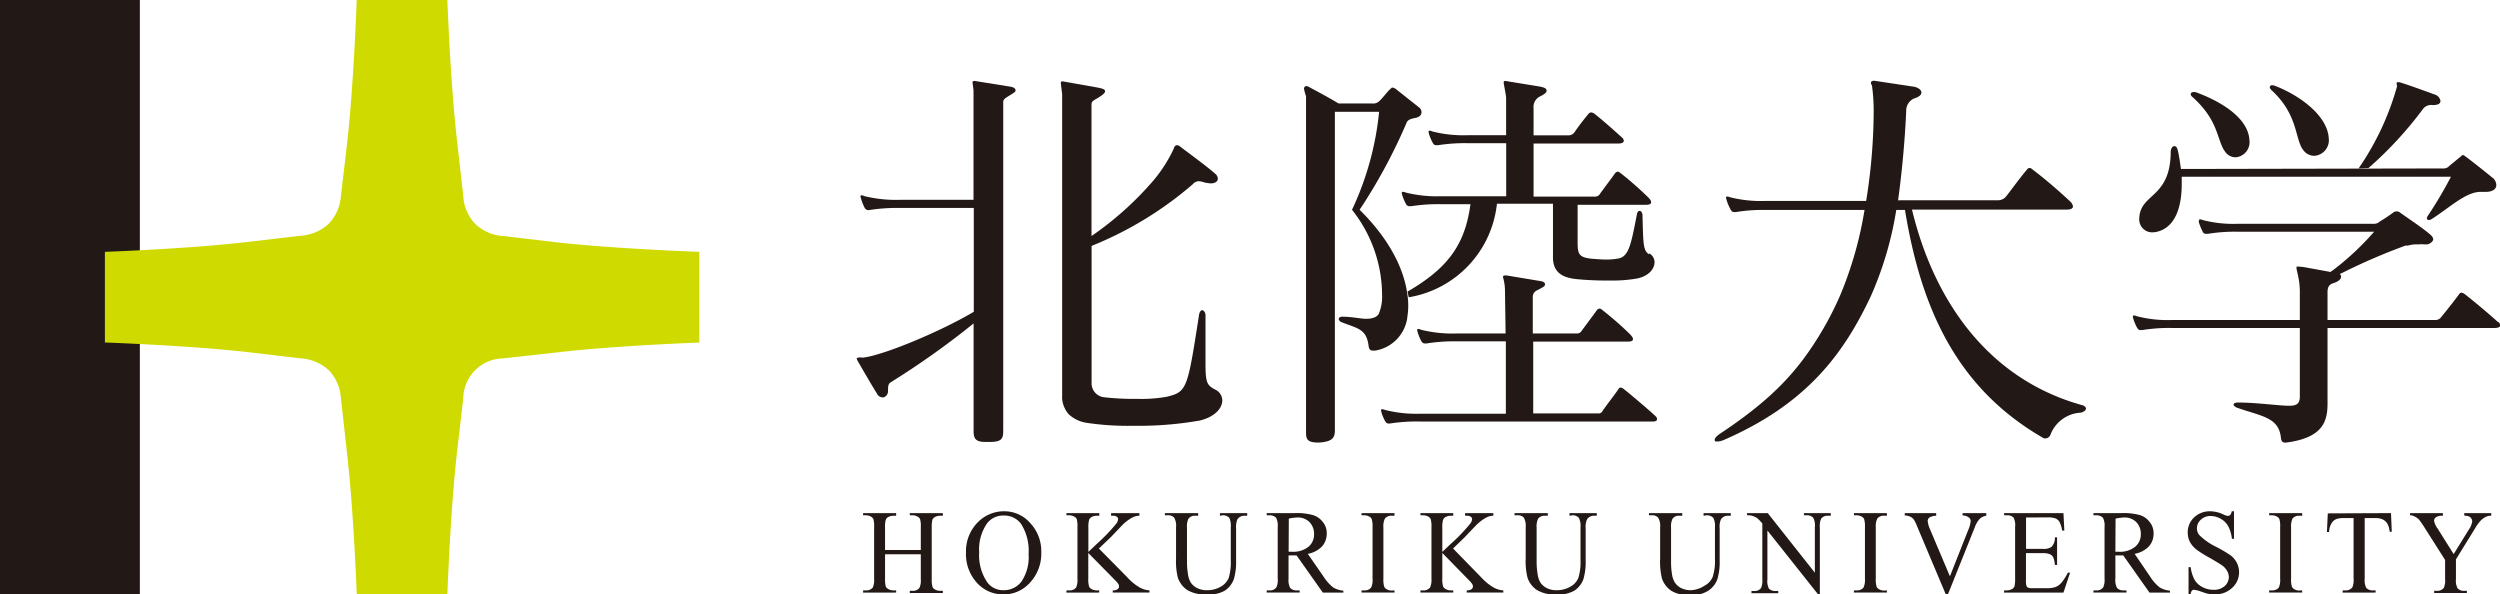 <svg xmlns="http://www.w3.org/2000/svg" viewBox="0 0 286 68"><defs><style>.cls-1{fill:#221815;}.cls-2{fill:#cfdb00;}</style></defs><title>アセット 2</title><g id="レイヤー_2" data-name="レイヤー 2"><g id="レイヤー_1-2" data-name="レイヤー 1"><rect class="cls-1" width="16" height="67.98"/><path class="cls-2" d="M12,34V28.81s9.39-.33,16.23-1.12l6.2-.73A5.08,5.08,0,0,0,37.6,25.6,5.11,5.11,0,0,0,39,22.44l.73-6.21C40.48,9.4,40.81,0,40.81,0H51.18s.33,9.39,1.12,16.22L53,22.44a5,5,0,0,0,1.35,3.16A5.05,5.05,0,0,0,57.54,27l6.21.73C70.59,28.48,80,28.81,80,28.81V34h0v5.19s-9.39.33-16.23,1.12L57.54,41A4.63,4.63,0,0,0,53,45.54l-.72,6.22C51.51,58.59,51.18,68,51.18,68H40.81s-.33-9.4-1.12-16.23L39,45.54a5.11,5.11,0,0,0-1.36-3.16A5.18,5.18,0,0,0,34.43,41l-6.2-.73C21.39,39.51,12,39.18,12,39.18V34Z"/><path class="cls-1" d="M101.25,62.92h4.09V60.31a3,3,0,0,0-.08-.91.62.62,0,0,0-.27-.29,1.16,1.16,0,0,0-.59-.16h-.32V58.7h3.78V59h-.32a1.2,1.2,0,0,0-.59.15.63.63,0,0,0-.29.33,3.84,3.84,0,0,0-.07.88v5.87a2.92,2.92,0,0,0,.09.91.57.57,0,0,0,.27.29,1.11,1.11,0,0,0,.59.16h.32v.25h-3.78v-.25h.32a.91.91,0,0,0,.78-.33,2,2,0,0,0,.16-1V63.41h-4.09v2.77a3.41,3.41,0,0,0,.08.91.65.65,0,0,0,.28.29,1.11,1.11,0,0,0,.59.16h.32v.25H98.74v-.25h.31a.94.94,0,0,0,.8-.33,2.17,2.17,0,0,0,.15-1V60.31a3,3,0,0,0-.08-.91.62.62,0,0,0-.27-.29,1.17,1.17,0,0,0-.6-.16h-.31V58.7h3.78V59h-.32a1.2,1.2,0,0,0-.59.15.57.57,0,0,0-.28.33,2.83,2.83,0,0,0-.08.88Z"/><path class="cls-1" d="M114.86,58.49a3.92,3.92,0,0,1,3,1.35,4.69,4.69,0,0,1,1.26,3.35,4.84,4.84,0,0,1-1.27,3.44A4,4,0,0,1,114.75,68a4,4,0,0,1-3-1.34,4.85,4.85,0,0,1-1.24-3.45,4.71,4.71,0,0,1,1.42-3.53,4.19,4.19,0,0,1,3-1.19m-.12.49a2.27,2.27,0,0,0-1.9.91,5.18,5.18,0,0,0-.89,3.29,5.49,5.49,0,0,0,.92,3.43,2.24,2.24,0,0,0,1.87.91,2.51,2.51,0,0,0,2.05-1,5,5,0,0,0,.81-3.15,5.68,5.68,0,0,0-.89-3.48,2.39,2.39,0,0,0-2-.91"/><path class="cls-1" d="M125.71,62.75,129,66.08a5.84,5.84,0,0,0,1.37,1.12,2.68,2.68,0,0,0,1.13.34v.25h-4.2v-.25a.84.84,0,0,0,.54-.13.36.36,0,0,0,.17-.29.65.65,0,0,0-.06-.29,2.55,2.55,0,0,0-.4-.47l-3.05-3.1v2.92a2.92,2.92,0,0,0,.09.91.57.57,0,0,0,.27.29,1.14,1.14,0,0,0,.59.16h.3v.25H122v-.25h.32a.93.93,0,0,0,.79-.33,2.17,2.17,0,0,0,.15-1V60.31a3.1,3.1,0,0,0-.08-.92.56.56,0,0,0-.27-.28,1.16,1.16,0,0,0-.59-.16H122V58.7h3.76V59h-.3a1.26,1.26,0,0,0-.59.15.61.61,0,0,0-.28.33,3.14,3.14,0,0,0-.08.88v2.78l.89-.85a21,21,0,0,0,2.34-2.43,1,1,0,0,0,.17-.47.33.33,0,0,0-.14-.27.69.69,0,0,0-.46-.12h-.2V58.7h3.24V59a1.67,1.67,0,0,0-.52.08,2.55,2.55,0,0,0-.57.29,5.38,5.38,0,0,0-.84.67l-1.31,1.38Z"/><path class="cls-1" d="M139.56,59V58.7h3.12V59h-.33a.92.92,0,0,0-.81.45,2.3,2.3,0,0,0-.13,1v3.69a6.87,6.87,0,0,1-.26,2.12,2.69,2.69,0,0,1-1,1.29A3.63,3.63,0,0,1,138,68a3.9,3.9,0,0,1-2.19-.51,2.82,2.82,0,0,1-1.06-1.39,7.9,7.9,0,0,1-.21-2.24V60.31a1.84,1.84,0,0,0-.22-1.1.92.92,0,0,0-.73-.26h-.33V58.7h3.81V59h-.34a.87.87,0,0,0-.78.36,2,2,0,0,0-.16,1v4a8,8,0,0,0,.1,1.21,2.7,2.7,0,0,0,.33,1.07,2,2,0,0,0,.72.63,2.46,2.46,0,0,0,1.14.25,3.1,3.1,0,0,0,1.55-.39,2.08,2.08,0,0,0,.93-1,6.18,6.18,0,0,0,.24-2.05V60.31a2.11,2.11,0,0,0-.17-1.07,1,1,0,0,0-.76-.29Z"/><path class="cls-1" d="M153.68,67.79h-2.35l-3-4.25h-.92v2.64a2,2,0,0,0,.18,1.07.93.93,0,0,0,.74.29h.35v.25h-3.77v-.25h.33a.86.86,0,0,0,.79-.37,2.06,2.06,0,0,0,.14-1V60.31a2,2,0,0,0-.18-1.07,1,1,0,0,0-.75-.29h-.33V58.7h3.2a7,7,0,0,1,2.07.22,2.24,2.24,0,0,1,1.13.77,2,2,0,0,1,.47,1.35,2.2,2.2,0,0,1-.53,1.46,3,3,0,0,1-1.64.86L151.44,66a5,5,0,0,0,1.07,1.2,2.69,2.69,0,0,0,1.17.37Zm-6.26-4.67h.37a2.8,2.8,0,0,0,1.9-.57,1.81,1.81,0,0,0,.64-1.43,1.94,1.94,0,0,0-.52-1.39,1.85,1.85,0,0,0-1.37-.53,5.21,5.21,0,0,0-1,.13Z"/><path class="cls-1" d="M159.53,67.54v.25h-3.77v-.25h.31a.92.92,0,0,0,.79-.33,2,2,0,0,0,.16-1V60.31a2.92,2.92,0,0,0-.09-.91.59.59,0,0,0-.26-.29,1.17,1.17,0,0,0-.6-.16h-.31V58.7h3.77V59h-.31a.91.91,0,0,0-.79.33,2,2,0,0,0-.17,1v5.87a2.92,2.92,0,0,0,.09.91.67.67,0,0,0,.27.29,1.17,1.17,0,0,0,.6.16Z"/><path class="cls-1" d="M166.23,62.75l3.25,3.33a6.05,6.05,0,0,0,1.37,1.12,2.68,2.68,0,0,0,1.13.34v.25h-4.19v-.25a.88.88,0,0,0,.54-.13.39.39,0,0,0,.17-.29.54.54,0,0,0-.07-.29,2.55,2.55,0,0,0-.4-.47L165,63.26v2.92a2.92,2.92,0,0,0,.09.91.65.65,0,0,0,.28.29,1.11,1.11,0,0,0,.59.16h.29v.25h-3.75v-.25h.31a.92.92,0,0,0,.79-.33,2.13,2.13,0,0,0,.16-1V60.31a3,3,0,0,0-.09-.92.58.58,0,0,0-.26-.28,1.17,1.17,0,0,0-.6-.16h-.31V58.7h3.75V59h-.29a1.2,1.2,0,0,0-.59.15.63.63,0,0,0-.29.33,3.14,3.14,0,0,0-.08.88v2.78l.89-.85a20.1,20.1,0,0,0,2.34-2.43,1,1,0,0,0,.18-.47.36.36,0,0,0-.14-.27.7.7,0,0,0-.46-.12h-.2V58.7h3.23V59a1.72,1.72,0,0,0-.52.08,3.06,3.06,0,0,0-.57.29,5.38,5.38,0,0,0-.83.67c-.1.1-.54.55-1.32,1.38Z"/><path class="cls-1" d="M179.55,59V58.7h3.12V59h-.33a.89.89,0,0,0-.8.45,2.1,2.1,0,0,0-.14,1v3.69a6.87,6.87,0,0,1-.26,2.12,2.69,2.69,0,0,1-1,1.29A3.63,3.63,0,0,1,178,68a3.87,3.87,0,0,1-2.19-.51,2.77,2.77,0,0,1-1.06-1.39,7.9,7.9,0,0,1-.21-2.24V60.31a1.92,1.92,0,0,0-.22-1.1.92.92,0,0,0-.72-.26h-.34V58.7h3.81V59h-.34a.87.87,0,0,0-.78.36,2,2,0,0,0-.16,1v4a8,8,0,0,0,.1,1.21,2.7,2.7,0,0,0,.33,1.07,1.94,1.94,0,0,0,.72.63,2.4,2.4,0,0,0,1.14.25,3,3,0,0,0,1.54-.39,2.05,2.05,0,0,0,.94-1,6.12,6.12,0,0,0,.25-2.05V60.31a2,2,0,0,0-.19-1.07.93.93,0,0,0-.75-.29Z"/><path class="cls-1" d="M194.89,59V58.7H198V59h-.34a.9.9,0,0,0-.8.45,2.14,2.14,0,0,0-.13,1v3.69a6.87,6.87,0,0,1-.26,2.12,2.71,2.71,0,0,1-1,1.29,3.57,3.57,0,0,1-2.09.54,3.85,3.85,0,0,1-2.19-.51,2.77,2.77,0,0,1-1.06-1.39,7.9,7.9,0,0,1-.21-2.24V60.31a1.82,1.82,0,0,0-.23-1.1.9.9,0,0,0-.72-.26h-.33V58.7h3.81V59h-.34a.85.85,0,0,0-.78.36,2,2,0,0,0-.16,1v4a7.84,7.84,0,0,0,.09,1.21,2.69,2.69,0,0,0,.34,1.07,2,2,0,0,0,.71.63,2.46,2.46,0,0,0,1.14.25A3.08,3.08,0,0,0,195,67a2,2,0,0,0,.93-1,5.82,5.82,0,0,0,.26-2.05V60.31a2,2,0,0,0-.19-1.07,1,1,0,0,0-.76-.29Z"/><path class="cls-1" d="M199.84,58.7h2.39l5.39,6.82V60.28a1.78,1.78,0,0,0-.19-1.05.94.94,0,0,0-.75-.28h-.31V58.7h3.07V59h-.31a.9.9,0,0,0-.8.35,2.17,2.17,0,0,0-.14,1v7.66H208l-5.81-7.32v5.59a1.91,1.91,0,0,0,.17,1.05,1,1,0,0,0,.76.28h.31v.25h-3.06v-.25h.3a.9.9,0,0,0,.8-.35,2.17,2.17,0,0,0,.14-1V59.89a5.17,5.17,0,0,0-.58-.61,2.45,2.45,0,0,0-.58-.27,2,2,0,0,0-.57-.06Z"/><path class="cls-1" d="M215.86,67.54v.25h-3.77v-.25h.31a.92.92,0,0,0,.79-.33,2.13,2.13,0,0,0,.16-1V60.31a2.92,2.92,0,0,0-.09-.91.59.59,0,0,0-.26-.29,1.2,1.2,0,0,0-.6-.16h-.31V58.7h3.77V59h-.31a.91.91,0,0,0-.79.33,2,2,0,0,0-.17,1v5.87a2.92,2.92,0,0,0,.09.91.57.57,0,0,0,.27.29,1.15,1.15,0,0,0,.6.16Z"/><path class="cls-1" d="M227.23,58.7V59a1.34,1.34,0,0,0-.7.31,2.68,2.68,0,0,0-.61,1L222.84,68h-.24l-3.3-7.83a3.87,3.87,0,0,0-.36-.73,1.08,1.08,0,0,0-.4-.33,1.94,1.94,0,0,0-.64-.15V58.7h3.6V59a1.61,1.61,0,0,0-.79.21.52.52,0,0,0-.18.4,3.09,3.09,0,0,0,.29,1l2.25,5.32,2.08-5.26a3.63,3.63,0,0,0,.3-1.08.52.52,0,0,0-.19-.37,1.16,1.16,0,0,0-.63-.25l-.11,0V58.7Z"/><path class="cls-1" d="M231.78,59.2v3.59h1.93a1.53,1.53,0,0,0,1-.24,1.5,1.5,0,0,0,.37-1.08h.25v3.16h-.25a3.09,3.09,0,0,0-.18-.85.76.76,0,0,0-.38-.37,1.91,1.91,0,0,0-.82-.13h-1.93v3a2.51,2.51,0,0,0,.05.72.36.36,0,0,0,.18.22,1.12,1.12,0,0,0,.49.07H234a3.53,3.53,0,0,0,1.08-.11,1.67,1.67,0,0,0,.66-.42,5.18,5.18,0,0,0,.82-1.25h.26l-.76,2.28h-6.79v-.25h.31a1.23,1.23,0,0,0,.59-.15.64.64,0,0,0,.29-.32,3.94,3.94,0,0,0,.07-.89v-5.9a2,2,0,0,0-.17-1.06,1,1,0,0,0-.78-.27h-.31V58.7h6.79l.1,2h-.25a3.2,3.2,0,0,0-.31-1,1,1,0,0,0-.49-.41,2.75,2.75,0,0,0-.91-.1Z"/><path class="cls-1" d="M248.25,67.79H245.9l-3-4.25H242v2.64a2,2,0,0,0,.18,1.07.94.94,0,0,0,.75.29h.34v.25h-3.78v-.25h.34a.86.86,0,0,0,.79-.37,2.2,2.2,0,0,0,.14-1V60.31a2,2,0,0,0-.18-1.07,1,1,0,0,0-.75-.29h-.34V58.7h3.21a7.05,7.05,0,0,1,2.08.22,2.21,2.21,0,0,1,1.12.77,2,2,0,0,1,.47,1.35,2.15,2.15,0,0,1-.53,1.46,3,3,0,0,1-1.64.86L246,66a4.75,4.75,0,0,0,1.07,1.2,2.69,2.69,0,0,0,1.17.37ZM242,63.12h.36a2.75,2.75,0,0,0,1.9-.57,1.82,1.82,0,0,0,.65-1.43,1.9,1.9,0,0,0-.52-1.39,1.85,1.85,0,0,0-1.37-.53,5.21,5.21,0,0,0-1,.13Z"/><path class="cls-1" d="M255.57,58.49v3.15h-.24a4,4,0,0,0-.42-1.44,2.2,2.2,0,0,0-.86-.85,2.33,2.33,0,0,0-1.16-.32,1.56,1.56,0,0,0-1.12.43,1.31,1.31,0,0,0-.44,1,1.15,1.15,0,0,0,.28.76,7.15,7.15,0,0,0,1.92,1.34,15.37,15.37,0,0,1,1.69,1,2.48,2.48,0,0,1,.69.86,2.4,2.4,0,0,1-.54,2.82,2.77,2.77,0,0,1-2,.75,4,4,0,0,1-.72-.06c-.14,0-.42-.11-.84-.25a3.66,3.66,0,0,0-.8-.21.36.36,0,0,0-.26.1.83.83,0,0,0-.14.42h-.24V64.88h.24a4.31,4.31,0,0,0,.46,1.47,2.19,2.19,0,0,0,.87.8,2.6,2.6,0,0,0,1.29.32,1.81,1.81,0,0,0,1.29-.44,1.41,1.41,0,0,0,.46-1,1.44,1.44,0,0,0-.18-.68,1.9,1.9,0,0,0-.55-.64c-.17-.13-.63-.41-1.38-.85a13.54,13.54,0,0,1-1.61-1,2.91,2.91,0,0,1-.73-.86,2.24,2.24,0,0,1-.25-1A2.29,2.29,0,0,1,251,59.2a2.58,2.58,0,0,1,1.86-.71,3.64,3.64,0,0,1,1.49.36,1.53,1.53,0,0,0,.51.17.39.39,0,0,0,.27-.1.92.92,0,0,0,.18-.43Z"/><path class="cls-1" d="M263.37,67.54v.25h-3.78v-.25h.32a.93.93,0,0,0,.79-.33,2.17,2.17,0,0,0,.15-1V60.31a3,3,0,0,0-.08-.91.57.57,0,0,0-.27-.29,1.16,1.16,0,0,0-.59-.16h-.32V58.7h3.78V59h-.32a.93.93,0,0,0-.79.33,2.13,2.13,0,0,0-.16,1v5.87a2.92,2.92,0,0,0,.09.91.62.62,0,0,0,.27.29,1.11,1.11,0,0,0,.59.16Z"/><path class="cls-1" d="M273.53,58.7l.09,2.13h-.24a2.76,2.76,0,0,0-.2-.8,1.28,1.28,0,0,0-.53-.57,1.77,1.77,0,0,0-.88-.19h-1.25v6.94a2,2,0,0,0,.18,1.05,1,1,0,0,0,.76.28h.31v.25H268v-.25h.31a.91.91,0,0,0,.8-.35,2.17,2.17,0,0,0,.14-1V59.27h-1.06a2.62,2.62,0,0,0-.88.1,1.13,1.13,0,0,0-.58.49,2,2,0,0,0-.28,1h-.25l.1-2.13Z"/><path class="cls-1" d="M281.9,58.7H285V59h-.17a1.34,1.34,0,0,0-.49.15,2.1,2.1,0,0,0-.59.45,5.49,5.49,0,0,0-.66.94l-2.13,3.45v2.27a1.86,1.86,0,0,0,.19,1.05,1,1,0,0,0,.78.28h.28v.25h-3.74v-.25h.31a.91.91,0,0,0,.8-.35,2.17,2.17,0,0,0,.14-1V64.06l-2.42-3.81a9.47,9.47,0,0,0-.58-.83,2.08,2.08,0,0,0-.64-.4.74.74,0,0,0-.37-.07V58.7h3.76V59h-.19a1.09,1.09,0,0,0-.56.15.47.47,0,0,0-.26.44,2.1,2.1,0,0,0,.4.87l1.84,2.93,1.73-2.8a2.09,2.09,0,0,0,.39-.94.54.54,0,0,0-.1-.33.64.64,0,0,0-.27-.24,1.34,1.34,0,0,0-.52-.08Z"/><path class="cls-1" d="M266.64,31.41c-.3-.18.2-.46.2-.46a31.42,31.42,0,0,0,4.76-4.44H256a18.79,18.79,0,0,0-3.41.24h-.19a.41.41,0,0,1-.43-.28,7.89,7.89,0,0,1-.41-1,.43.43,0,0,1,0-.24.13.13,0,0,1,.14-.14,1.32,1.32,0,0,1,.32.09,13.86,13.86,0,0,0,4,.42h15.47a1,1,0,0,0,.79-.28,16,16,0,0,0,1.5-1,.63.63,0,0,1,.79,0c.89.65,2.48,1.68,3.41,2.48.28.23.38.42.38.6s-.38.56-.75.56h-.14a6.93,6.93,0,0,0-.89,0,3.1,3.1,0,0,0-1.12.14,1.76,1.76,0,0,0-.28,0,68.8,68.8,0,0,0-7.25,3.13s-.9.42-1.22.23M279.5,19.27a.84.84,0,0,0,.7-.29c.29-.23,1-.83,1.22-1s.23-.24.33-.24.23.1.41.24c.62.46,2.11,1.63,2.9,2.29a1.12,1.12,0,0,1,.52.89c0,.47-.42.79-1.22.79h-.6c-1.69,0-3.6,1.87-5.61,3.13a.65.65,0,0,1-.28.09.22.22,0,0,1-.24-.23.78.78,0,0,1,.1-.23,48.69,48.69,0,0,0,2.66-4.49h-30.8c0,.28,0,.56,0,.84,0,2.29-.56,4.53-2.33,5.29a2.74,2.74,0,0,1-1,.23A1.48,1.48,0,0,1,244.73,25a2.87,2.87,0,0,1,.14-.84c.65-2,3.41-2,3.46-6.73,0-.43.19-.71.42-.71s.32.19.42.61.23,1.27.33,2Z"/><path class="cls-1" d="M267.49,31.28a.36.36,0,0,1,.33.37c0,.28-.29.56-.9.75s-.65.65-.65,1.08V46.14c0,2-.46,3.93-4.72,4.49h-.14c-.33,0-.42-.19-.47-.52-.23-2.38-2.19-2.47-5-3.46-.28-.09-.42-.27-.42-.37s.14-.23.47-.23h.09c2.06,0,4.67.37,5.8.37.84,0,1.17-.23,1.22-.93V33.71a10.17,10.17,0,0,0-.07-1.43c-.14-.94-.31-1.42-.31-1.61s0-.18.18-.18l.63.06,4,.73"/><path class="cls-1" d="M285.76,36.84c-.6-.56-2.56-2.24-3.78-3.18a.94.94,0,0,0-.37-.18.34.34,0,0,0-.29.18c-.69.94-1.26,1.64-2.05,2.62a.8.8,0,0,1-.6.33h-30.2a14.13,14.13,0,0,1-4-.43,1.62,1.62,0,0,0-.32-.09c-.1,0-.15,0-.15.14s.05.14.05.24a5.69,5.69,0,0,0,.42,1c.14.24.23.29.42.29h.18a19,19,0,0,1,3.42-.24h36.92c.42,0,.61-.14.61-.28a.49.49,0,0,0-.24-.42"/><path class="cls-1" d="M269.82,19.27a31.27,31.27,0,0,0,4.35-9.21c0-.05.05-.1.05-.19s-.05-.23-.05-.33a.13.13,0,0,1,.14-.14c.05,0,.14,0,.18,0,1.08.33,2.9,1,4,1.4a.93.93,0,0,1,.7.75c0,.28-.23.47-.89.47a1.17,1.17,0,0,0-1.12.46,43.14,43.14,0,0,1-6.22,6.74"/><path class="cls-1" d="M254.46,17.24c-.9-1.49-.7-3.51-3.68-6.18a.39.39,0,0,1-.16-.27c0-.14.08-.24.27-.25a.78.78,0,0,1,.28,0c2.78,1,6,2.89,6.16,5.45a1.74,1.74,0,0,1-1.51,2,1.44,1.44,0,0,1-1.36-.8"/><path class="cls-1" d="M263.41,17.08c-.9-1.47-.57-4-3.54-6.76a.66.66,0,0,1-.21-.32c0-.14.08-.24.27-.25a1.08,1.08,0,0,1,.33.07c2.75,1.06,6,3.36,6.15,6a1.79,1.79,0,0,1-1.58,2,1.53,1.53,0,0,1-1.42-.79"/><path class="cls-1" d="M217.14,22.91h11.41a1.17,1.17,0,0,0,.93-.42c.42-.51,1.49-2,2.33-3,.14-.18.24-.28.38-.28s.23.1.46.28c1.55,1.17,3.28,2.71,4.17,3.55a1,1,0,0,1,.33.57c0,.23-.24.37-.76.37H218.73c2.61,10.8,9,19.5,19.54,22.39.18.05.37.23.37.37s-.19.38-.61.47a3.92,3.92,0,0,0-3.46,2.53.64.64,0,0,1-.51.41c-.09,0-.19,0-.23,0-10-5.71-14.07-14.91-15.9-26.13H202a18.71,18.71,0,0,0-3.41.24h-.19c-.19,0-.28-.05-.42-.29a6.08,6.08,0,0,1-.47-1.12c0-.09-.05-.14-.05-.23a.12.12,0,0,1,.14-.14,1,1,0,0,1,.33.09,14.63,14.63,0,0,0,4,.42h15.24Z"/><path class="cls-1" d="M214.57,9.26l4.39.66c.47.09.85.37.85.65s-.24.51-.85.7a1.52,1.52,0,0,0-.89,1.45c-.13,2.9-.42,6.5-.93,10.19l-.19,1a39.65,39.65,0,0,1-2.9,9.91c-3.13,6.68-7.38,12.39-16.82,16.5a2.14,2.14,0,0,1-.8.19c-.18,0-.27,0-.27-.19s.23-.47.74-.79c5.56-3.71,8.45-6.72,11-10.79a36.67,36.67,0,0,0,2.66-5.06,43.07,43.07,0,0,0,2.76-9.77l.18-1a65.14,65.14,0,0,0,.85-10.19,21.26,21.26,0,0,0-.17-2.73s0-.19-.1-.34-.08-.5.5-.39"/><path class="cls-1" d="M121.51,45.5V10.78l-.15-1.24c0-.18,0-.23.23-.23l3.94.7c.74.14.89.25.89.44s-.29.44-1,.86c-.36.2-.55.33-.55.6V27A36.81,36.81,0,0,0,132,20.59,16.29,16.29,0,0,0,134.28,17c.05-.19.16-.39.36-.39a.64.64,0,0,1,.42.2c1.41,1.06,3,2.22,4,3.1a.75.75,0,0,1,.26.53c0,.29-.26.54-.83.54a5.09,5.09,0,0,1-.68-.1,2.43,2.43,0,0,0-.67-.15.91.91,0,0,0-.68.34,41.22,41.22,0,0,1-11.58,7.06V43.75a1.6,1.6,0,0,0,1.39,1.69,29.43,29.43,0,0,0,3.83.19,16.39,16.39,0,0,0,3.37-.24c2.33-.56,2.38-.88,3.69-9.3.05-.42.24-.61.37-.61s.38.24.38.57v5.42c0,2.29.14,2.57,1.07,3.08a1.39,1.39,0,0,1,.85,1.26c0,.89-.85,1.87-2.53,2.29a40.31,40.31,0,0,1-7.66.61,31.76,31.76,0,0,1-5.27-.33,3.86,3.86,0,0,1-2.12-1,3.11,3.11,0,0,1-.75-1.92"/><path class="cls-1" d="M115.5,9.9l-4-.64c-.19,0-.24.05-.24.19l.11.87V22.86H102.9a15.08,15.08,0,0,1-4-.42,1.13,1.13,0,0,0-.32-.1.12.12,0,0,0-.14.14,5.66,5.66,0,0,0,.46,1.26.5.5,0,0,0,.61.28,20,20,0,0,1,3.41-.23h8.48V35.67c-4,2.37-10.46,5-12.66,5.24h0c-.25,0-.4-.05-.55,0S98,41,98,41a1.2,1.2,0,0,0,.13.31c.79,1.37,1.53,2.65,2.19,3.71a.74.74,0,0,0,.74.44.72.72,0,0,0,.53-.67c0-.57,0-.88.33-1.07A94.24,94.24,0,0,0,111.38,37v9.52c0,1.1,0,2.08,0,2.82v0c0,.89.28,1.22,1.4,1.22h.36c1.45,0,1.63-.33,1.63-1.31V11.67c0-.27.19-.42.52-.62.52-.33.89-.51.89-.69s-.1-.37-.66-.46"/><path class="cls-1" d="M161,36.32a4.44,4.44,0,0,1-3.68,3.79c-.1,0-.2,0-.29,0-.28,0-.42-.19-.46-.52-.24-2-1.27-2-3.14-2.75a.48.48,0,0,1-.28-.33c0-.14.14-.28.38-.28h0c1.16,0,2.1.24,2.75.24s1.22-.15,1.45-.57a5,5,0,0,0,.38-2.2A15.74,15.74,0,0,0,154.67,24a34.15,34.15,0,0,0,3.1-11.21h-5.06s0,8,0,16.68V40.39c0,3.88,0,7.11,0,8.74v.1c0,.93-.37,1.29-1.81,1.4-1.24,0-1.49-.28-1.49-1.12V11a4.92,4.92,0,0,1-.23-.84.3.3,0,0,1,.27-.32,1.19,1.19,0,0,1,.42.18c.89.47,2.51,1.35,3.26,1.82H157a1,1,0,0,0,.85-.33c.38-.37.85-1,1.13-1.26s.23-.23.33-.23a.83.83,0,0,1,.46.23l2.52,2a.7.7,0,0,1,.33.61c0,.28-.23.52-.61.61s-.88.14-1.07.51A62.5,62.5,0,0,1,155.54,24c3.14,3.09,5,6.44,5.44,9.53a8.24,8.24,0,0,1,0,2.84"/><path class="cls-1" d="M188.65,29.08c-.7-.37-.66-1.35-.75-4.44,0-.28-.14-.51-.33-.51s-.28.18-.33.51c-.6,3-.84,4.63-2,4.91a6.92,6.92,0,0,1-1.49.14c-.56,0-1.12-.05-1.64-.09-1.49-.15-1.59-.56-1.63-1.64V23.43h7.8c.42,0,.61-.1.61-.29s-.09-.28-.28-.51a41.1,41.1,0,0,0-3.13-2.76c-.19-.13-.28-.23-.42-.23a.49.49,0,0,0-.33.23c-.33.47-1.36,1.83-1.68,2.29a.65.65,0,0,1-.61.33h-7V16.42h9.71c.42,0,.61-.15.61-.29a.53.53,0,0,0-.23-.42c-.47-.42-2-1.82-3.14-2.71a.75.75,0,0,0-.37-.14.44.44,0,0,0-.28.14c-.66.8-1.26,1.59-1.63,2.15a.82.82,0,0,1-.61.33h-4.06V12.4a1.35,1.35,0,0,1,.64-1.32c.54-.26.85-.46.85-.7s-.18-.37-.85-.49l-3.87-.63c-.14,0-.19.05-.19.19s.14.7.28,1.68h0v4.34H167.9a14.63,14.63,0,0,1-4-.42,1.17,1.17,0,0,0-.33-.1c-.09,0-.14,0-.14.15s.05.13.05.23a5.14,5.14,0,0,0,.42,1c.13.23.23.28.42.28h.19a20,20,0,0,1,3.41-.23h4.39v6.07h-7.48a14.63,14.63,0,0,1-4-.42,1.45,1.45,0,0,0-.32-.09c-.1,0-.15.05-.15.14s.05.13.05.23a5.81,5.81,0,0,0,.42,1c.14.23.23.28.42.28h.19a20,20,0,0,1,3.41-.23h3.37c-.61,4.58-2.53,7.29-7.2,10l.14.65a12.15,12.15,0,0,0,10.09-10.7h6.41c0,.65,0,2,0,3.27,0,.93,0,1.92,0,2.62v.23c0,1.78,1.12,2.38,2.9,2.52a34.25,34.25,0,0,0,3.45.14,16.73,16.73,0,0,0,3.27-.23c1.36-.28,2-1.12,2-1.87a1.14,1.14,0,0,0-.61-1"/><path class="cls-1" d="M172.24,38.15h-5.65a14.76,14.76,0,0,1-4-.42,1,1,0,0,0-.32-.1c-.09,0-.14,0-.14.15s.05.14.05.23a5.82,5.82,0,0,0,.41,1c.15.23.24.28.43.28h.19a19.76,19.76,0,0,1,3.41-.24h5.65v8.28h-9.81a14.56,14.56,0,0,1-4-.43,1.38,1.38,0,0,0-.33-.09.13.13,0,0,0-.14.14c0,.1.05.14.05.23a5.24,5.24,0,0,0,.42,1c.14.23.23.27.42.27H159a20,20,0,0,1,3.41-.23h26.7c.28,0,.46-.09.46-.28a.47.47,0,0,0-.18-.33c-.51-.51-3-2.61-3.6-3.08a.66.66,0,0,0-.42-.19c-.09,0-.14.05-.23.19-.47.7-1.5,2-1.83,2.52a.45.45,0,0,1-.46.24h-7.45V39.08h10.8c.42,0,.61-.09.61-.28s-.1-.28-.28-.51a39.5,39.5,0,0,0-3.14-2.76c-.18-.14-.27-.23-.42-.23a.47.47,0,0,0-.32.23c-.33.47-1.36,1.83-1.69,2.29a.63.63,0,0,1-.61.33h-5V34a.82.82,0,0,1,.52-.8c.6-.33.88-.43.88-.66s-.18-.34-.67-.41l-3.67-.61c-.51-.08-.47.18-.47.18a5.71,5.71,0,0,1,.23,1.55Z"/></g></g></svg>